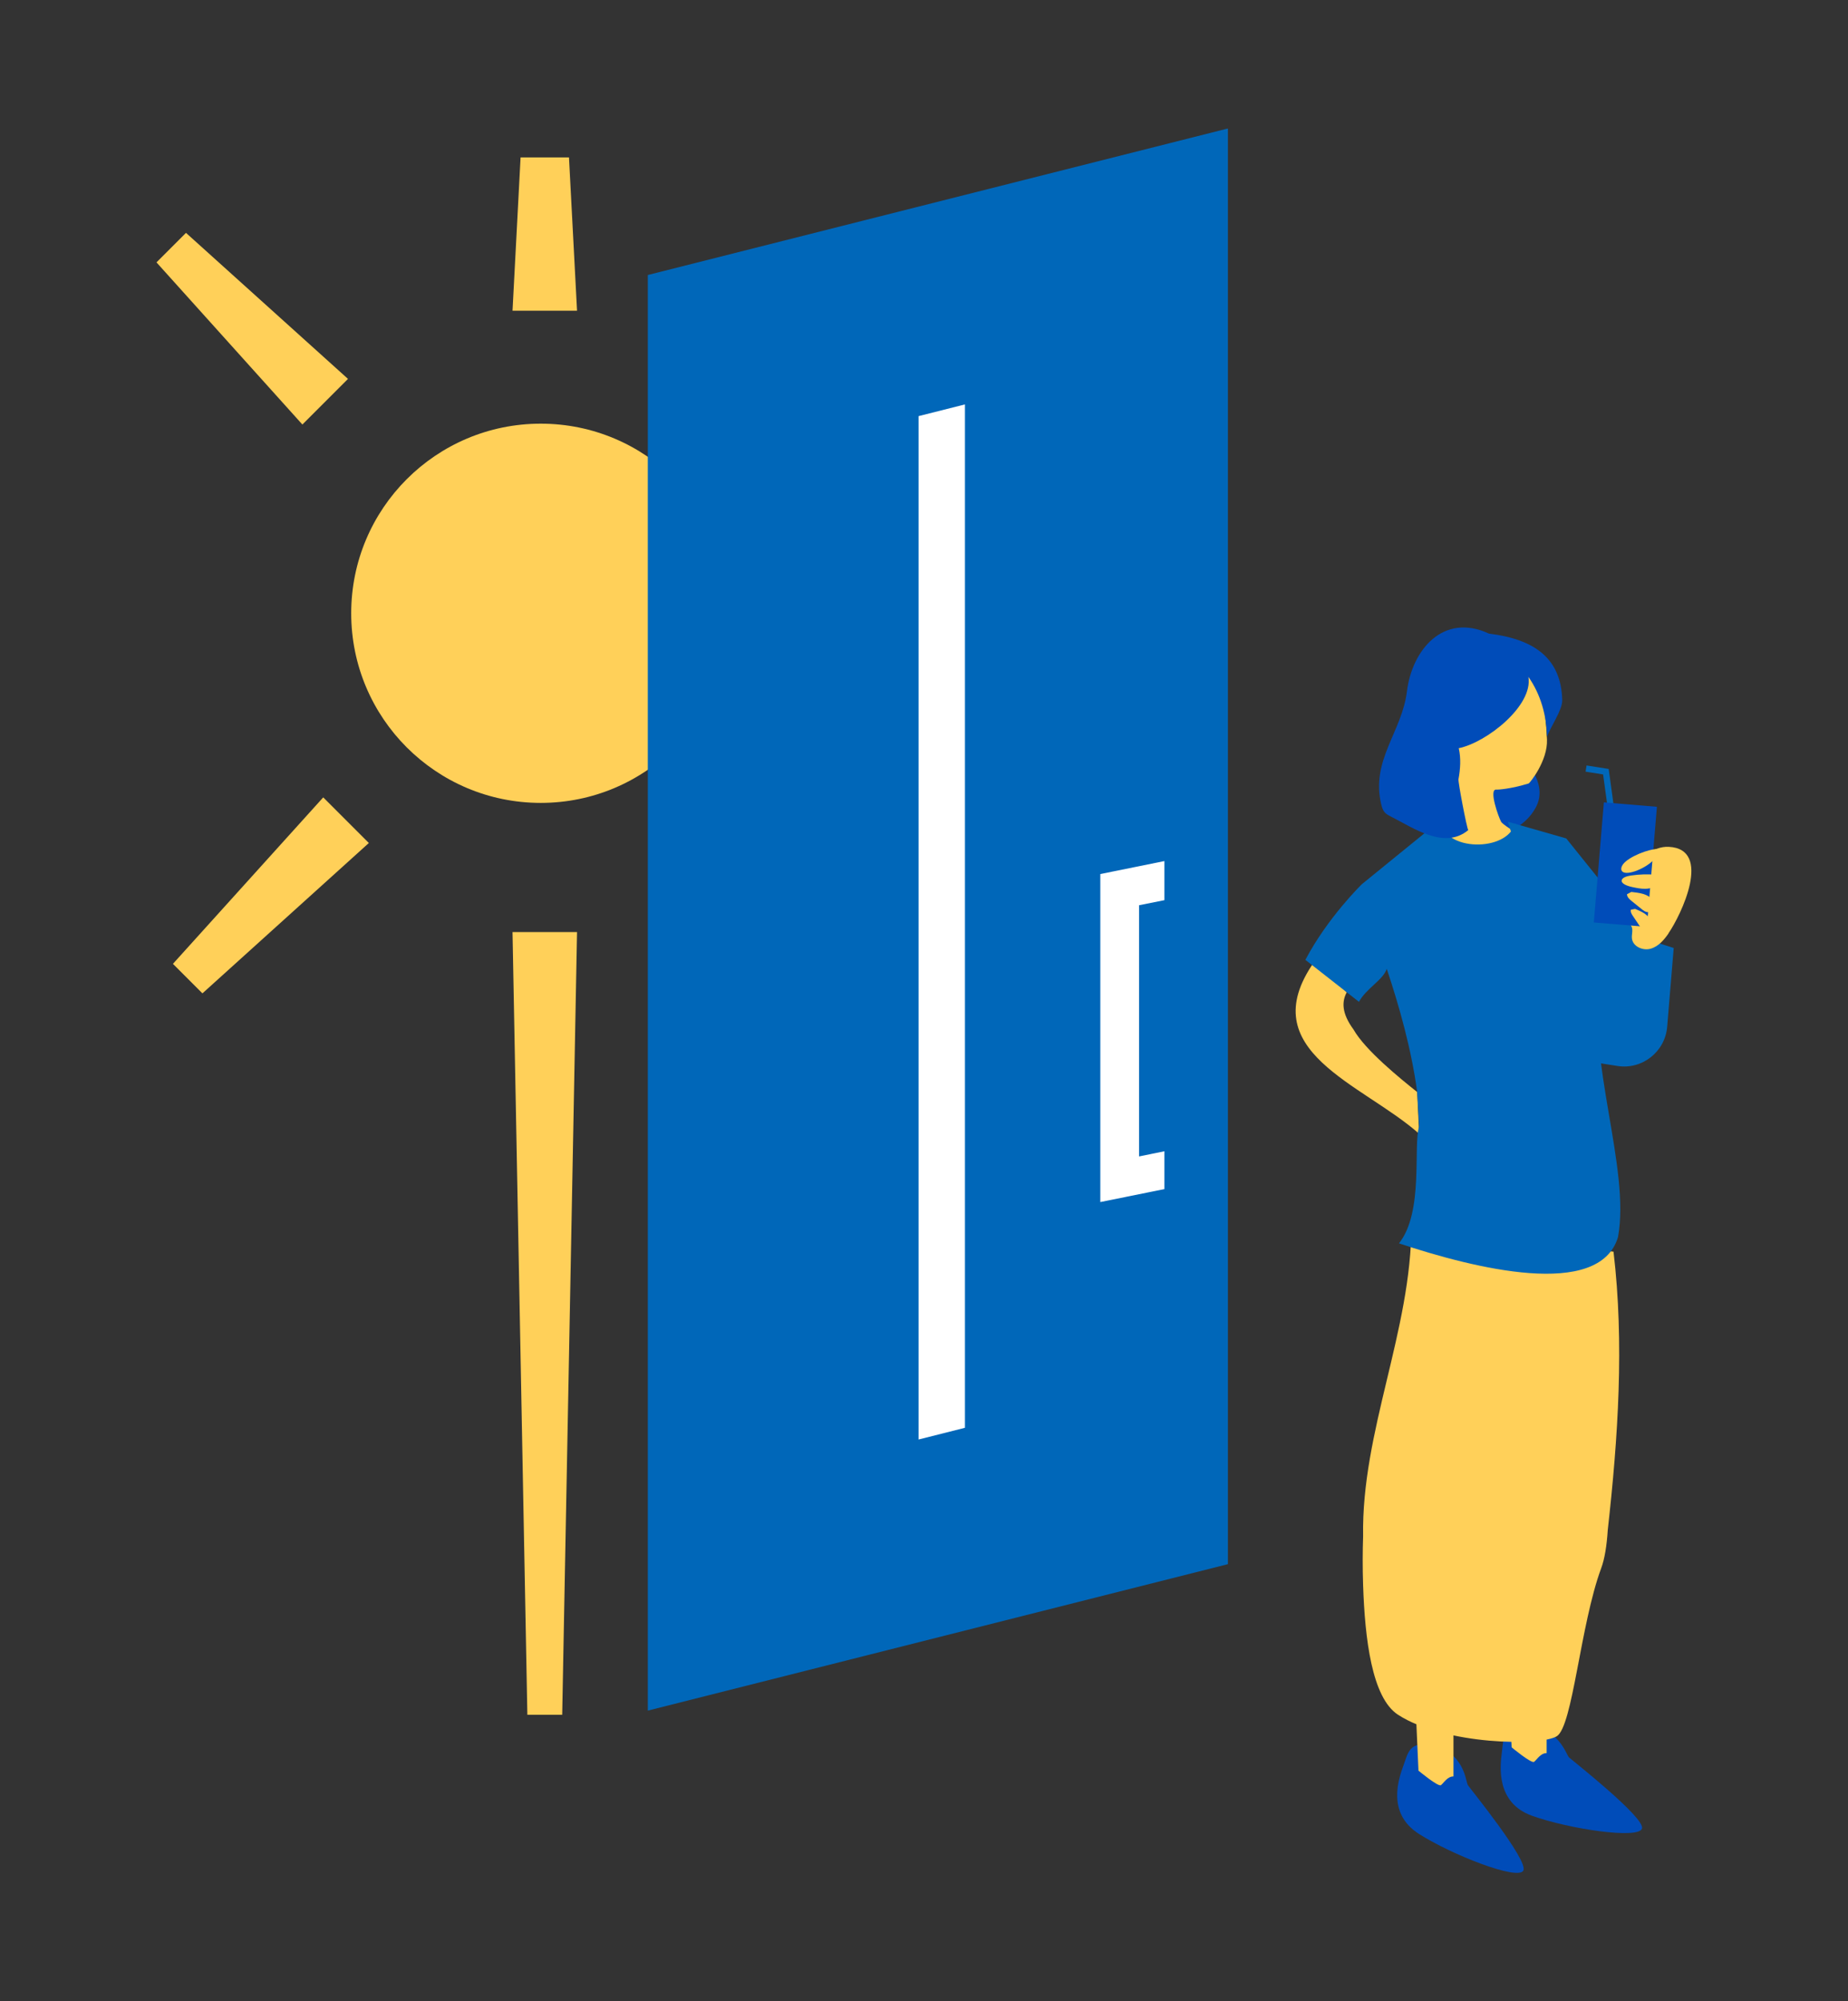<?xml version="1.0" encoding="UTF-8"?>
<svg id="b" xmlns="http://www.w3.org/2000/svg" viewBox="0 0 218 236">
  <rect x="0" y="0" width="218" height="236" fill="#333333" stroke="none"/>
  <defs>
    <style>
      .d {
        fill: #fff;
      }

      .e {
        fill: #004cb9;
      }

      .f {
        fill: #ffd059;
      }

      .g {
        fill: none;
        stroke: #0067b9;
        stroke-miterlimit: 10;
        stroke-width: .74px;
      }

      .h {
        fill: #0067b9;
      }
    </style>
  </defs>
  <g>
    <circle class="f" cx="63.79" cy="72.32" r="22.36"/>
    <polygon class="f" points="66.32 202.21 62.21 202.21 60.46 109.91 68.07 109.91 66.32 202.21"/>
    <polygon class="f" points="68.07 36.64 60.46 36.64 61.41 18.56 67.12 18.56 68.07 36.64"/>
    <polygon class="f" points="92.86 50.06 87.48 44.68 107.12 26.94 110.6 30.42 92.86 50.06"/>
    <polygon class="f" points="23.88 117.14 20.4 113.66 38.13 94.03 43.51 99.41 23.88 117.14"/>
    <rect class="f" x="97.21" y="36.32" width="6.93" height="47.64" transform="translate(160.81 -40.54) rotate(90)"/>
    <polygon class="f" points="18.46 30.94 21.94 27.46 41.05 44.68 35.67 50.06 18.46 30.94"/>
    <rect class="f" x="105.97" y="74.79" width="6.93" height="60.98" transform="translate(261.26 102.34) rotate(135)"/>
  </g>
  <g>
    <polygon class="h" points="144.85 184.45 76.42 201.72 76.42 32.43 144.85 15.15 144.85 184.45"/>
    <polygon class="d" points="113.83 168.37 108.36 169.75 108.36 49.07 113.83 47.69 113.83 168.37"/>
  </g>
  <g>
    <g>
      <g>
        <path class="e" d="m168.84,205.8c-2.57-.51-2.75.92-3.27,2.36-.52,1.44-2.09,5.63,1.83,8.11,3.93,2.49,11.65,5.5,12.3,4.32.65-1.18-6.28-9.68-6.54-10.08s-.39-3.93-4.32-4.71Z"/>
        <path class="f" d="m167.01,201.61l.32,7.19s2.33,1.94,2.65,1.71.74-1.03,1.48-1.03v-7.3l-4.45-.57Z"/>
        <path class="e" d="m179.84,203.6c-2.62.07-2.48,1.5-2.67,3.02-.19,1.52-.8,5.95,3.58,7.51,4.38,1.56,12.58,2.78,12.95,1.49s-8.27-8.06-8.61-8.38-1.25-3.74-5.25-3.64Z"/>
        <path class="f" d="m178,198.86l.32,7.19s2.33,1.94,2.65,1.71.74-1.03,1.48-1.03v-7.3l-4.45-.57Z"/>
        <g>
          <g>
            <path class="e" d="m180.21,90.13s2.34,2.46.98,5.05-4.31,3.32-4.31,3.32l-2.71-4.18"/>
            <path class="f" d="m169.33,89.38s-.86-.65-1.73-1.73c-1.45-1.82.19-3.07,1.3-2.59.9,1.36,2.41-.65,2.41-.65,2.33,0,4.27-1.54,5.35-6.72l2.58.72c.53.87,2.07-.35,2.25.66.13.75.86,4.53,1,8.14.1,2.53-2.05,5.15-2.16,5.18-2.16.65-3.57.74-3.82.72-.93-.07.28,3.3.58,3.81.25.44,3.24,2.16,3.24,2.16,0,0-1.39,2.89-1.73,3.89-.57,1.69-4.2,3.66-5.61,4.75-.9-.73-2.55-1.43-3.45-2.16-.44-.36-1.86-3.52-2.32-4.89.34-.39-.1-.81.37-.97.86-.3.66-1.03,1.5-1.38.69-.29,1.58-.65,2.05-1.27,1.38-1.8.31-3.4-.52-5.07l-1.3-2.61Z"/>
            <path class="f" d="m190.34,147.6c1.28,10.83.54,21.91-.68,32.83-.12,1.84-.36,3.39-.78,4.51-2.47,6.7-3.34,18.61-5.23,19.8-1.89,1.19-13.21,1.04-18.73-2.53-3.1-2.01-3.91-9.01-4.12-15.26-.07-2.08-.06-4.08,0-5.78-.21-12.4,5.7-24.21,5.7-36.76,6.65,2.22,14.03,1.48,20.66,2.8,1.92.24,3.16.39,3.16.39Z"/>
          </g>
          <path class="h" d="m177.87,96.9l6.89,1.97,9.6,11.94,3.08.98-.77,9.29c-.25,2.96-2.96,5.09-5.89,4.62l-3.92-.62"/>
          <path class="f" d="m167.18,128.78c-1.98-1.58-6.13-4.93-7.52-7.39-1.41-1.92-1.38-3.29-.79-4.38l-3.85-3.57c-7.36,10.53,5.74,14.35,12.39,20.26l-.23-4.92Z"/>
          <path class="h" d="m178.73,97.06c-.85,3.48-8.58,3.37-8.77-.36l-9.3,7.56s-1.02.99-2.36,2.6-3.01,3.85-4.31,6.33l6.32,4.95c.85-1.58,2.85-2.58,3.28-3.89,1.48,4.43,2.91,9.48,3.59,14.53l.23,4.06c-.74,2.22.58,10.09-2.38,13.78,8.86,2.95,23.63,6.65,25.84-.74,1.48-8.12-3.69-20.67-2.22-31.01"/>
        </g>
      </g>
      <path class="e" d="m173.2,97.89c-2.83,2.35-6.51-.29-9.09-1.58-.27-.14-.55-.28-.75-.5-.23-.26-.34-.61-.42-.95-1.26-5.2,2.44-8.53,3.03-13.33.6-4.89,4.29-9.32,9.68-6.81,5.64.69,8.51,3.12,8.64,7.83.03,1.18-1.4,3.19-1.8,4.32-.05-2.48-.73-4.97-2.19-7.05.57,3.42-4.96,7.75-8.22,8.41.28,1.21.19,2.44-.03,3.66-.06.34.97,5.71,1.15,6Z"/>
    </g>
    <g>
      <path class="f" d="m196.83,110.07c-.54.78-1.21,1.56-2.13,1.81-.92.25-2.09-.27-2.19-1.22-.05-.46.15-.94-.03-1.37-.08-.18-.22-.33-.34-.49-2.27-2.89,1.01-9.12,4.71-8.94,5.21.26,1.46,8.05-.03,10.2Z"/>
      <polyline class="g" points="187.1 90.63 189.44 91 191.29 104.53"/>
      <rect class="e" x="188.61" y="94.84" width="6.28" height="14.21" transform="translate(9.15 -15.61) rotate(4.78)"/>
      <path class="f" d="m195.61,100.12c-1.08-.05-3.51.92-4.15,1.8-.17.23-.3.57-.13.8.11.15.32.2.51.21,1.11.06,3.53-1.24,3.73-2.34l.04-.47Z"/>
      <path class="f" d="m195.33,103.15c-.97-.08-1.95-.05-2.91.09-.47.07-1.02.22-1.11.54-.11.42.62.69,1.22.82.51.11,1.03.22,1.56.21s1.09-.16,1.37-.47.15-.78-.33-.93l.21-.27Z"/>
      <path class="f" d="m191.93,105.45c0,.32.26.57.51.77.4.32.8.65,1.2.97.22.18.45.36.73.37.55.02.9-.7.69-1.21s-.75-.8-1.28-.95c-.44-.12-.89-.17-1.34-.22l-.51.27Z"/>
      <path class="f" d="m192.4,107.26c-.09.26.07.53.23.76.25.37.49.73.74,1.1.13.2.28.41.51.49.45.16.91-.35.87-.82s-.41-.85-.81-1.1c-.33-.21-.69-.36-1.05-.51l-.48.09Z"/>
    </g>
  </g>
  <polygon class="d" points="134.37 106.75 137.36 106.15 137.36 101.54 129.8 103.07 129.8 141.75 137.36 140.22 137.36 135.76 134.37 136.37 134.37 106.75"/>
</svg>